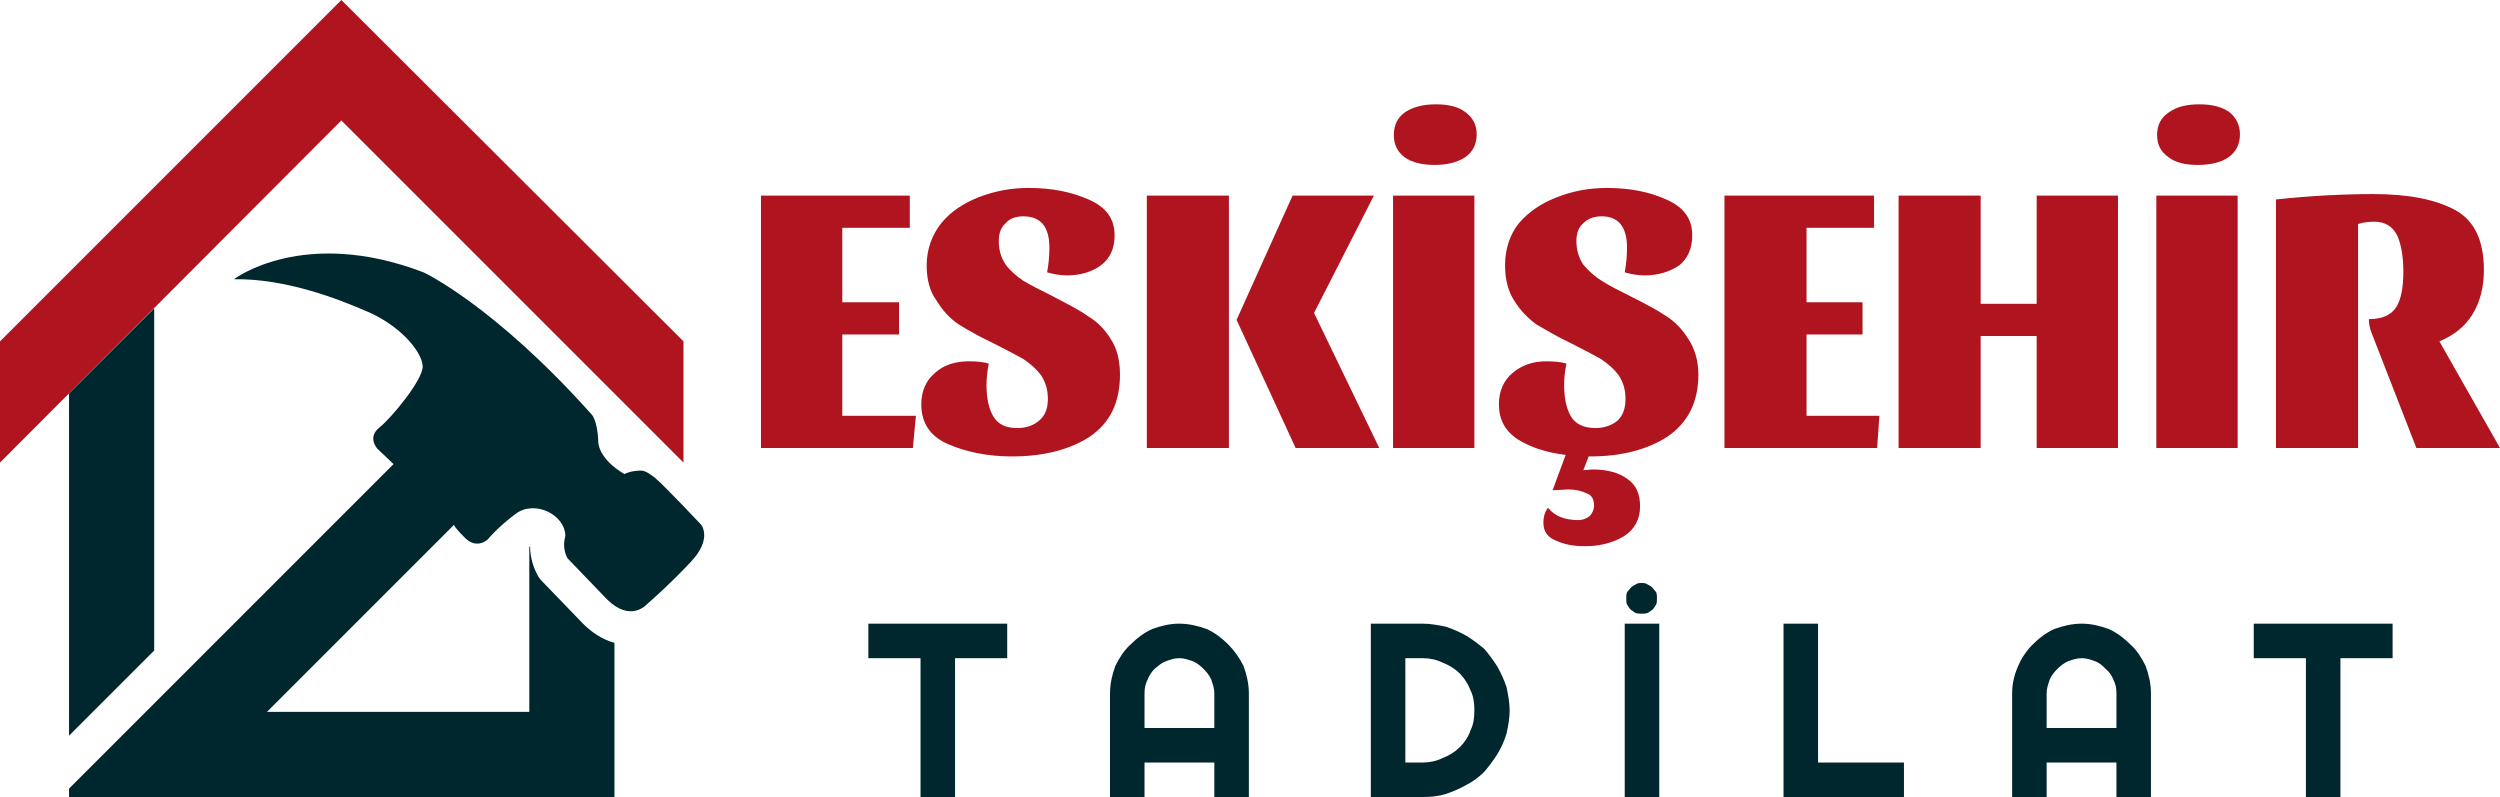 <?xml version="1.0" encoding="UTF-8"?>
<!DOCTYPE svg PUBLIC "-//W3C//DTD SVG 1.1//EN" "http://www.w3.org/Graphics/SVG/1.1/DTD/svg11.dtd">
<!-- Creator: CorelDRAW X7 -->
<svg xmlns="http://www.w3.org/2000/svg" xml:space="preserve" width="3259px" height="1039px" version="1.1" style="shape-rendering:geometricPrecision; text-rendering:geometricPrecision; image-rendering:optimizeQuality; fill-rule:evenodd; clip-rule:evenodd"
viewBox="0 0 3259 1039"
 xmlns:xlink="http://www.w3.org/1999/xlink">
 <defs>
  <style type="text/css">
   <![CDATA[
    .fil1 {fill:#00262E}
    .fil0 {fill:#B0141E}
    .fil3 {fill:#00262E;fill-rule:nonzero}
    .fil2 {fill:#B0141E;fill-rule:nonzero}
   ]]>
  </style>
 </defs>
 <g id="Layer_x0020_1">
  <g id="_1163337712">
   <g>
    <polygon class="fil0" points="445,0 891,445 891,603 445,157 0,603 0,445 "/>
    <path class="fil1" d="M690 713l0 215 -342 0 244 -244c0,0 -2,1 14,17 16,16 30,2 30,2 0,0 12,-15 36,-33 25,-19 65,1 65,29 -5,17 3,29 3,29l51 53c31,31 52,7 52,7 0,0 29,-25 58,-56 28,-30 13,-48 13,-48 0,0 -47,-50 -60,-61 -14,-11 -17,-10 -26,-9 -9,1 -14,4 -14,4 -34,-20 -34,-41 -34,-41 -1,-30 -9,-37 -9,-37 -128,-143 -219,-185 -219,-185 -157,-60 -247,9 -247,9 67,-1 135,25 178,44 43,20 68,53 68,70 0,17 -39,65 -56,79 -17,13 -3,28 -3,28l21 20 -312 312 -111 111 0 11 147 0 564 0 0 -201c-15,-4 -29,-13 -41,-25l0 0 -55 -57 -3 -4c-7,-12 -11,-26 -11,-40l-1 1zm-489 135l0 -446 -111 111 0 446 111 -111z"/>
   </g>
   <g>
    <path class="fil2" d="M1186 255l0 42 -88 0 0 97 74 0 0 42 -74 0 0 106 96 0 -4 42 -198 0 0 -329 194 0zm155 -10c30,0 55,5 78,15 23,10 34,25 34,47 0,17 -6,30 -18,39 -11,8 -26,13 -44,13 -10,0 -19,-2 -26,-4 2,-11 3,-22 3,-32 0,-27 -11,-41 -34,-41 -10,0 -18,3 -23,9 -6,5 -9,13 -9,23 0,12 3,22 9,31 6,8 14,15 23,21 10,6 22,12 38,20 19,10 35,18 46,26 12,7 22,17 30,30 8,12 12,28 12,46 0,37 -13,63 -39,81 -26,17 -60,26 -102,26 -32,0 -60,-6 -83,-16 -23,-10 -35,-27 -35,-52 0,-17 6,-31 18,-41 11,-10 26,-15 44,-15 11,0 20,1 26,3 -2,10 -3,19 -3,28 0,17 3,31 9,41 6,10 16,15 31,15 13,0 22,-4 29,-10 8,-7 11,-16 11,-28 0,-12 -3,-22 -9,-31 -6,-8 -14,-15 -23,-21 -9,-5 -22,-12 -38,-20 -19,-9 -35,-18 -46,-25 -12,-8 -21,-18 -29,-31 -9,-12 -13,-28 -13,-46 0,-21 7,-40 19,-55 12,-15 29,-26 49,-34 21,-8 42,-12 65,-12zm261 339l-107 0 0 -329 107 0 0 329zm83 -329l106 0 -78 153 85 176 -109 0 -77 -167 73 -162zm237 0l0 329 -106 0 0 -329 106 0zm-50 -119c16,0 29,3 38,10 10,7 15,17 15,29 0,13 -5,23 -15,30 -11,7 -24,10 -40,10 -16,0 -29,-3 -39,-10 -9,-7 -14,-16 -14,-29 0,-13 5,-23 15,-30 11,-7 24,-10 40,-10zm199 459l-7 18 12 -1c19,0 34,4 45,12 12,8 17,20 17,36 0,17 -7,30 -21,39 -15,9 -32,13 -51,13 -14,0 -26,-2 -37,-7 -11,-4 -17,-12 -17,-23 0,-9 2,-15 6,-20 9,11 22,16 40,16 5,0 10,-2 14,-5 4,-4 6,-9 6,-14 0,-8 -3,-14 -10,-16 -6,-3 -14,-5 -24,-5 -4,0 -11,1 -20,1l17 -46c-25,-3 -46,-10 -62,-20 -17,-11 -25,-26 -25,-46 0,-17 6,-31 18,-41 12,-10 26,-15 44,-15 11,0 20,1 26,3 -2,10 -3,19 -3,28 0,17 3,31 9,41 6,10 17,15 32,15 12,0 22,-4 29,-10 7,-7 10,-16 10,-28 0,-12 -3,-22 -9,-31 -6,-8 -14,-15 -23,-21 -9,-5 -22,-12 -38,-20 -19,-9 -34,-18 -46,-25 -11,-8 -21,-18 -29,-31 -8,-12 -12,-28 -12,-46 0,-21 6,-40 18,-55 13,-15 29,-26 50,-34 20,-8 42,-12 65,-12 29,0 55,5 77,15 23,10 34,25 34,47 0,17 -6,30 -17,39 -12,8 -27,13 -45,13 -10,0 -19,-2 -26,-4 2,-11 3,-22 3,-32 0,-27 -11,-41 -33,-41 -10,0 -18,3 -24,9 -6,5 -9,13 -9,23 0,12 3,22 9,31 7,8 14,15 24,21 9,6 21,12 37,20 20,10 35,18 47,26 11,7 21,17 29,30 8,12 13,28 13,46 0,37 -14,63 -40,81 -26,17 -60,26 -101,26l-2 0zm372 -340l0 42 -88 0 0 97 73 0 0 42 -73 0 0 106 95 0 -3 42 -199 0 0 -329 195 0zm318 0l0 329 -106 0 0 -146 -73 0 0 146 -107 0 0 -329 107 0 0 141 73 0 0 -141 106 0zm156 0l0 329 -106 0 0 -329 106 0zm-50 -119c16,0 29,3 39,10 9,7 14,17 14,29 0,13 -5,23 -15,30 -10,7 -24,10 -40,10 -16,0 -29,-3 -38,-10 -10,-7 -15,-16 -15,-29 0,-13 5,-23 16,-30 10,-7 23,-10 39,-10zm371 216c0,22 -5,42 -15,58 -10,16 -24,27 -43,35l79 139 -109 0 -58 -149c-3,-7 -4,-14 -4,-19 17,0 29,-5 36,-16 6,-10 9,-25 9,-46 0,-20 -3,-36 -8,-47 -6,-12 -16,-18 -30,-18 -8,0 -15,1 -21,3l0 292 -107 0 0 -324c47,-5 89,-7 127,-7 46,0 81,7 107,21 25,14 37,40 37,78z"/>
    <path class="fil3" d="M1245 1039l-45 0 0 -181 -68 0 0 -45 181 0 0 45 -68 0 0 181zm338 -90l0 -45c0,-7 -2,-12 -4,-18 -2,-5 -6,-10 -10,-14 -4,-4 -9,-8 -14,-10 -6,-2 -11,-4 -18,-4 -6,0 -12,2 -17,4 -6,2 -10,6 -15,10 -4,4 -7,9 -9,14 -3,6 -4,11 -4,18l0 45 91 0zm45 90l-45 0 0 -45 -91 0 0 45 -45 0 0 -135c0,-13 3,-25 7,-36 5,-10 11,-20 20,-28 8,-8 17,-15 28,-20 11,-4 23,-7 35,-7 13,0 25,3 36,7 11,5 20,12 28,20 8,8 15,18 20,28 4,11 7,23 7,36l0 135zm340 -113c0,11 -2,20 -4,30 -3,10 -7,19 -12,27 -5,8 -11,16 -17,23 -7,7 -15,13 -23,17 -9,5 -18,9 -27,12 -10,3 -20,4 -30,4l-68 0 0 -226 68 0c10,0 20,2 30,4 9,3 18,7 27,12 8,5 16,11 23,17 6,7 12,15 17,23 5,9 9,18 12,27 2,10 4,20 4,30zm-46 0c0,-9 -1,-18 -5,-26 -3,-8 -8,-16 -14,-22 -6,-6 -14,-11 -22,-14 -8,-4 -17,-6 -26,-6l-23 0 0 136 23 0c9,0 18,-2 26,-6 8,-3 16,-8 22,-14 6,-6 11,-13 14,-22 4,-8 5,-17 5,-26zm241 113l-45 0 0 -226 45 0 0 226zm-3 -259c0,3 0,6 -1,8 -2,3 -3,5 -5,7 -2,1 -4,3 -6,4 -3,1 -5,1 -8,1 -3,0 -5,0 -8,-1 -2,-1 -4,-3 -6,-4 -2,-2 -3,-4 -5,-7 -1,-2 -1,-5 -1,-8 0,-3 0,-5 1,-8 2,-2 3,-4 5,-6 2,-2 4,-3 6,-4 3,-2 5,-2 8,-2 3,0 5,0 8,2 2,1 4,2 6,4 2,2 3,4 5,6 1,3 1,5 1,8zm322 259l-157 0 0 -226 45 0 0 181 112 0 0 45zm277 -90l0 -45c0,-7 -1,-12 -4,-18 -2,-5 -5,-10 -10,-14 -4,-4 -8,-8 -14,-10 -5,-2 -11,-4 -17,-4 -7,0 -12,2 -18,4 -5,2 -10,6 -14,10 -4,4 -8,9 -10,14 -2,6 -4,11 -4,18l0 45 91 0zm45 90l-45 0 0 -45 -91 0 0 45 -45 0 0 -135c0,-13 3,-25 8,-36 4,-10 11,-20 19,-28 8,-8 17,-15 28,-20 11,-4 23,-7 36,-7 12,0 24,3 35,7 11,5 20,12 28,20 9,8 15,18 20,28 4,11 7,23 7,36l0 135zm247 0l-45 0 0 -181 -68 0 0 -45 181 0 0 45 -68 0 0 181z"/>
   </g>
  </g>
 </g>
</svg>

